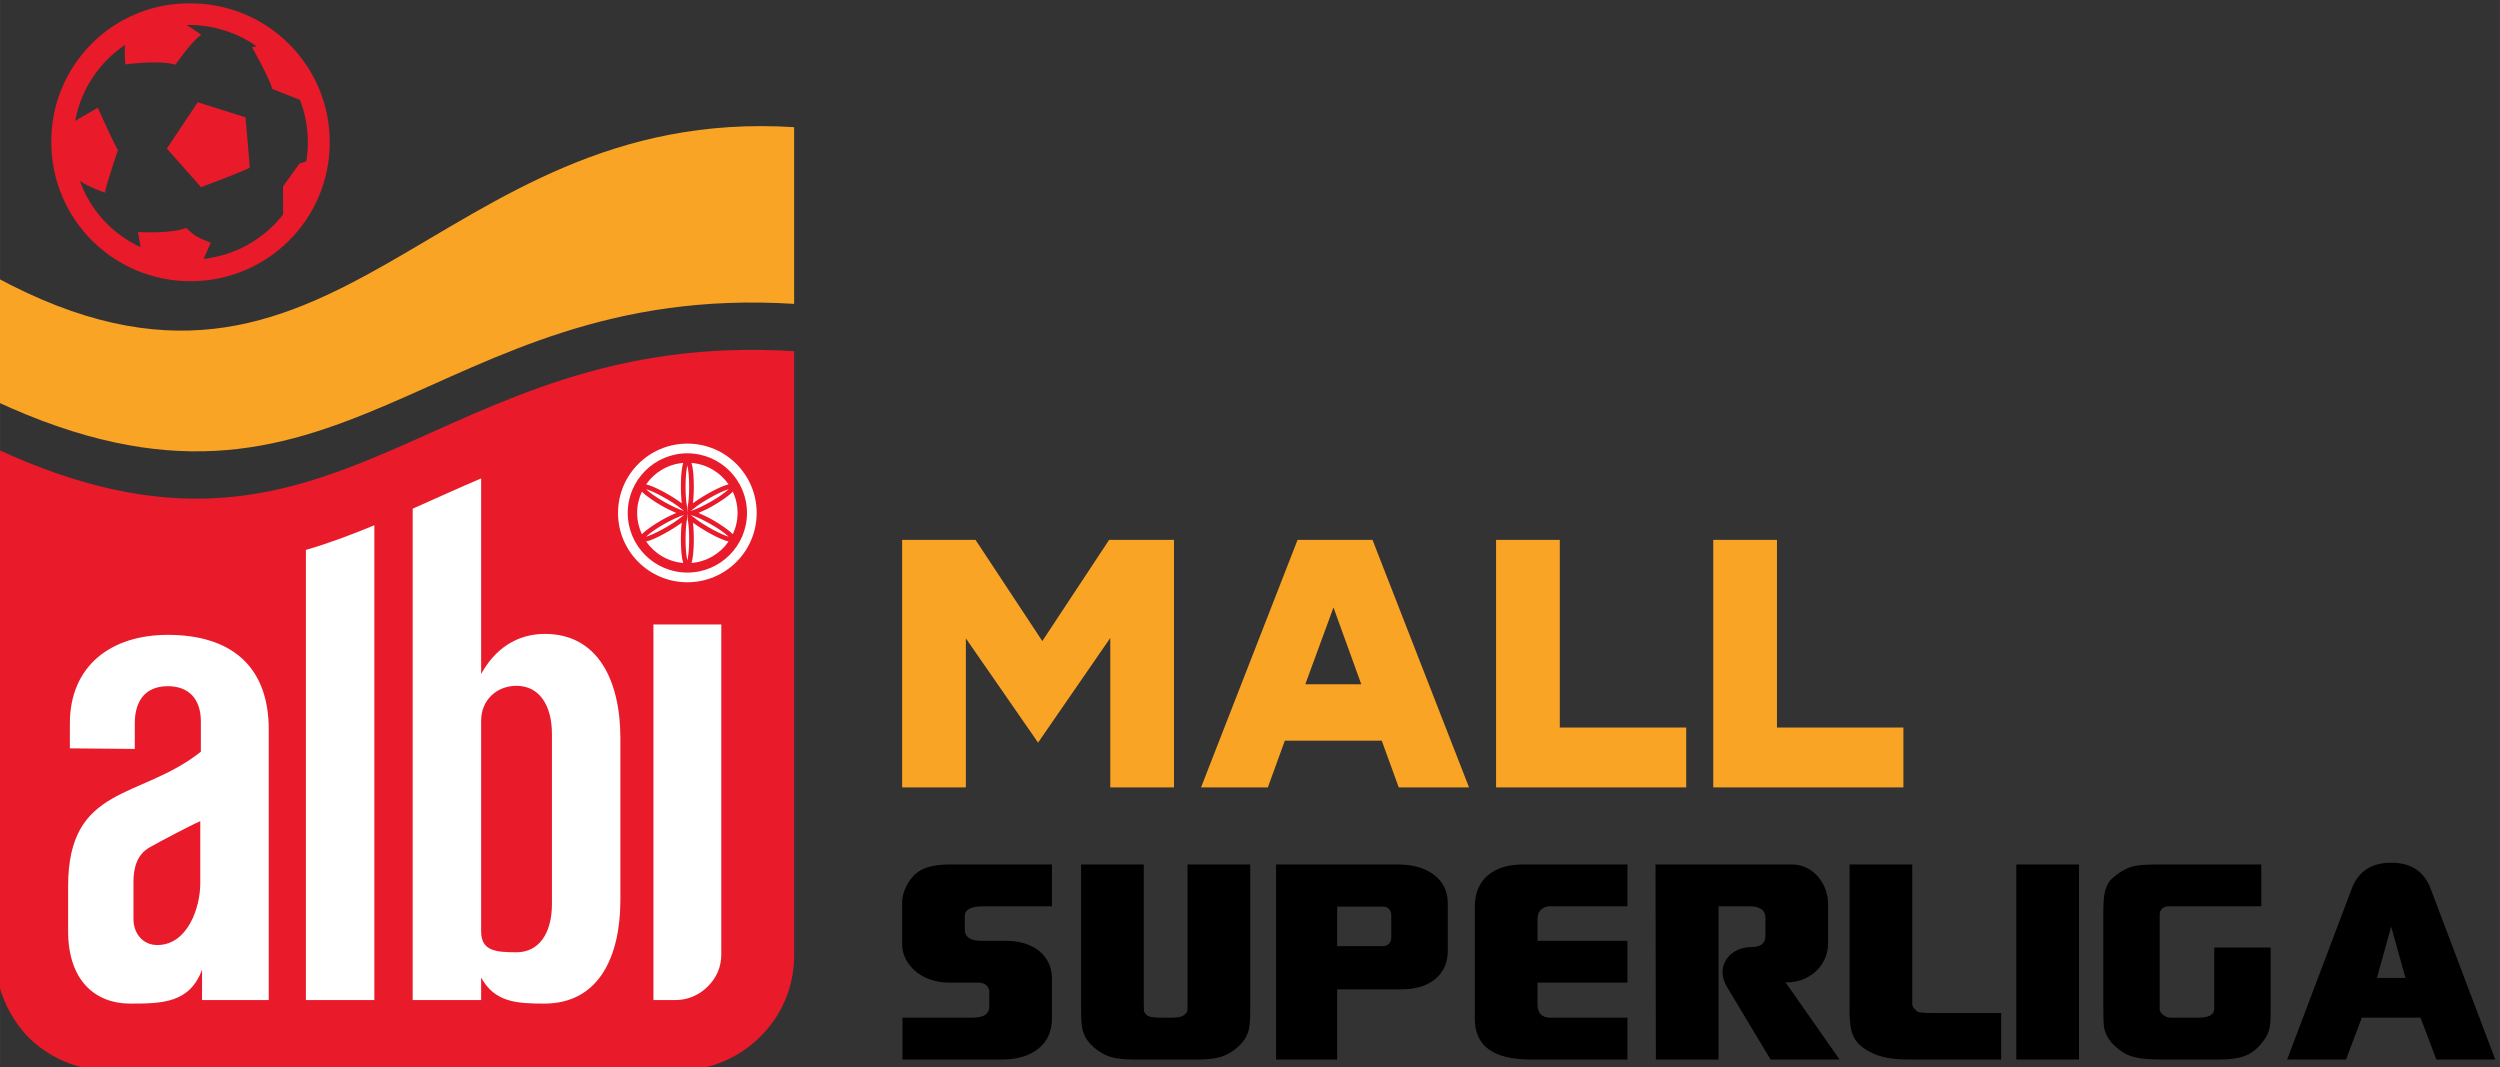 <?xml version="1.0" encoding="UTF-8"?>
<!DOCTYPE svg PUBLIC "-//W3C//DTD SVG 1.1//EN" "http://www.w3.org/Graphics/SVG/1.1/DTD/svg11.dtd">
<!-- Creator: CorelDRAW -->
<svg xmlns="http://www.w3.org/2000/svg" xml:space="preserve" width="39.675mm" height="16.933mm" version="1.1" style="shape-rendering:geometricPrecision; text-rendering:geometricPrecision; image-rendering:optimizeQuality; fill-rule:evenodd; clip-rule:evenodd"
viewBox="0 0 3967.54 1693.34"
 xmlns:xlink="http://www.w3.org/1999/xlink"
 xmlns:xodm="http://www.corel.com/coreldraw/odm/2003">
 <rect x="0" y="0" width="3967.54" height="1693.34" fill="#333333" stroke="none"/>
 <defs>
  <style type="text/css">
   <![CDATA[
    .fil0 {fill:#E91A2A}
    .fil2 {fill:white}
    .fil6 {fill:black;fill-rule:nonzero}
    .fil4 {fill:#E91A2A;fill-rule:nonzero}
    .fil1 {fill:#FAA426;fill-rule:nonzero}
    .fil5 {fill:#FAA426;fill-rule:nonzero}
    .fil3 {fill:white;fill-rule:nonzero}
   ]]>
  </style>
 </defs>
 <g id="Layer_x0020_1">
  <path class="fil0" d="M1206.65 1645.15c34.33,-34.26 53.63,-79.2 53.63,-128.44l0 -959.38c-581.35,-36.38 -716.5,411 -1267.82,154.13l0 805.25c0,51.37 21.45,96.33 51.48,128.44 34.32,34.25 79.37,53.51 128.73,53.51l905.28 0c51.48,0 96.53,-21.4 128.7,-53.51z"/>
  <path class="fil1" d="M1260.28 201.82l0 280.42c-581.35,-36.39 -716.5,411 -1267.82,154.12l0 -196.93c544.89,295.4 692.91,-274 1267.82,-237.61z"/>
  <path class="fil2" d="M1090.83 704.03c60.77,0 110.03,49.26 110.03,110.03 0,60.77 -49.26,110.02 -110.03,110.02 -60.77,0 -110.03,-49.25 -110.03,-110.02 0,-60.77 49.26,-110.03 110.03,-110.03zm94.64 110.03l-14.97 0c0,12.07 -2.7,23.51 -7.52,33.78 -6.6,-7.02 -20.73,-16.26 -31.23,-22.31 -7.97,-4.6 -16.51,-8.54 -23.3,-11.47l-17.62 0 0.48 9.62c0.92,4.74 2.39,15.02 2.39,31.83 0,16.19 -1.4,27.86 -2.87,34.12l0 19.06c52.19,0 94.64,-42.45 94.64,-94.63zm-60.41 23.05c-17.74,-10.24 -20.96,-13.93 -29.15,-20.03 16.68,5.09 47.37,22.1 60.58,34.74 -6.06,-1.76 -17.06,-6.41 -31.43,-14.71zm-27.56 56.34c4.43,-15.17 4.27,-47.27 2.22,-63.98 13.4,10.05 41.34,26.39 56.56,29.97 -13.21,18.99 -34.46,31.98 -58.78,34.01zm-101.3 -79.39l14.96 0c0,12.07 2.7,23.51 7.53,33.78 6.59,-7.02 20.73,-16.26 31.23,-22.31 7.96,-4.6 16.5,-8.54 23.3,-11.47l17.61 0 -0.48 9.62c-0.91,4.74 -2.39,15.02 -2.39,31.83 0,16.19 1.41,27.86 2.87,34.12l0 19.06c-52.18,0 -94.63,-42.45 -94.63,-94.63zm60.41 23.05c17.74,-10.24 20.96,-13.93 29.15,-20.03 -16.68,5.09 -47.38,22.1 -60.59,34.74 6.07,-1.76 17.07,-6.41 31.44,-14.71zm27.55 56.34c-4.43,-15.17 -4.26,-47.27 -2.21,-63.98 -13.4,10.05 -41.34,26.39 -56.56,29.97 13.21,18.99 34.45,31.98 58.77,34.01zm101.31 -79.39l-14.97 0c0,-12.07 -2.7,-23.52 -7.52,-33.78 -6.6,7.01 -20.73,16.25 -31.23,22.31 -7.97,4.6 -16.51,8.53 -23.3,11.47l-17.62 0 0.48 -9.62c0.92,-4.75 2.39,-15.03 2.39,-31.83 0,-16.19 -1.4,-27.87 -2.87,-34.12l0 -19.07c52.19,0 94.64,42.46 94.64,94.64zm-60.41 -23.06c-17.74,10.24 -20.96,13.94 -29.15,20.04 16.68,-5.09 47.37,-22.11 60.58,-34.75 -6.06,1.77 -17.06,6.41 -31.43,14.71zm-27.56 -56.33c4.43,15.16 4.27,47.26 2.22,63.98 13.4,-10.06 41.34,-26.39 56.56,-29.97 -13.21,-19 -34.46,-31.99 -58.78,-34.01zm-101.3 79.39l14.96 0c0,-12.07 2.7,-23.52 7.53,-33.78 6.59,7.01 20.73,16.25 31.23,22.31 7.96,4.6 16.5,8.53 23.3,11.47l17.61 0 -0.48 -9.62c-0.91,-4.75 -2.39,-15.03 -2.39,-31.83 0,-16.19 1.41,-27.87 2.87,-34.12l0 -19.07c-52.18,0 -94.63,42.46 -94.63,94.64zm60.41 -23.06c17.74,10.24 20.96,13.94 29.15,20.04 -16.68,-5.09 -47.38,-22.11 -60.59,-34.75 6.07,1.77 17.07,6.41 31.44,14.71zm27.55 -56.33c-4.43,15.16 -4.26,47.26 -2.21,63.98 -13.4,-10.06 -41.34,-26.39 -56.56,-29.97 13.21,-19 34.45,-31.99 58.77,-34.01z"/>
  <path class="fil3" d="M206.39 1592.74c50.57,0 94.58,-0.5 114.24,-53.87l0 48.25 105.82 0 0 -429.75c0,-100.19 -59.93,-149.82 -160.13,-149.82 -90.83,0 -155.45,49.63 -155.45,140.46l0 39.64 103.01 0.94 0 -40.58c0,-34.65 15.92,-58.99 52.44,-58.99 32.77,0 52.44,19.67 52.44,56.18l0 47.76c-96.12,76.64 -210.69,51.74 -210.69,213.81l0 70.79c0,78.65 43.07,115.18 98.32,115.18zm938.29 -77.94l0 -47.05 0 -476.74 -107.69 0 0 596.11 34.95 0c19.54,0 37.49,-7.74 51.28,-21.51 13.99,-13.96 21.46,-30.97 21.46,-50.81zm-279.99 -508.78c-44.95,0 -79.6,24.34 -101.13,63.67l0 -310.44c-37.27,15.87 -73.19,32.28 -108.63,48.03l0 779.84 108.63 0 0 -35.75c21.53,39.33 56.18,41.37 100.19,41.37 87.09,0 120.8,-74.92 120.8,-164.81l0 -256.17c0,-91.77 -35.58,-165.74 -119.86,-165.74zm11.24 428.46c0,46.82 -20.61,76.79 -56.19,76.79 -31.84,0 -56.18,-1.53 -56.18,-32.94l0 -334.66c0,-32.33 24.34,-55.25 56.18,-55.25 35.58,0 56.19,29.97 56.19,76.79l0 269.27zm-390.49 -561.71l0 714.35 108.63 0 0 -753.53c-35.88,14.88 -71.78,28.37 -108.63,39.18zm-235.04 627.04c-24.31,0.36 -38.6,-19.07 -38.6,-41.29l0 -59.19c0,-22.33 5.79,-42.99 25.1,-54.2 14.12,-8.2 65.26,-35.17 80.92,-41.9l0 98.52c0,38.58 -19.86,97.36 -67.42,98.06z"/>
  <g>
   <path class="fil4" d="M301.58 5.33c-6.68,-0.05 -13.42,0.21 -20.21,0.79 -114.15,9.69 -200.55,106 -199.94,218.66l-0.01 1.03c0,122.02 98.69,220.49 220.94,220.49 122.3,0 220.96,-98.47 220.96,-220.49 0,-122 -98.66,-220.49 -220.96,-220.49l-0.78 0.01zm174.46 153.14c8.07,20.87 12.5,43.58 12.5,67.34 0,10.29 -0.83,20.39 -2.43,30.22l-10.89 3.5 -26.11 36.34 0.22 44.42c-30.03,38.53 -74.93,64.9 -126.19,70.55l11.35 -25.7c-18.11,-7.1 -24.42,-9.18 -38.99,-23.45 -24.71,9.99 -76.59,6.5 -76.59,6.5 0,0 2.33,12.51 4.22,24.19 -45.41,-21.31 -79.46,-58.19 -96.39,-105.35 13.33,9.81 39.89,18.7 39.89,18.7 0.14,-7.15 20.53,-67.89 20.53,-67.89 -4.14,-4.53 -31.98,-66.82 -31.98,-66.82l-35.89 20.79c9.21,-50.14 38.42,-93.17 79.1,-120.55 -0.59,9.7 -0.69,20.5 0.57,31.02 0,0 53.85,-7.58 79.34,0.41 0,0 28.48,-40.76 41.1,-47.09 0,0 -9.06,-7.62 -23.49,-15.84 38.64,-1.3 80,11.32 111.31,33.72 -2.26,0.4 -4.66,0.92 -7.24,1.58 0,0 29.66,52.73 31.92,66.08l44.14 17.33 0 0zm-79.6 107.26c-0.19,-2.23 -6.74,-79.48 -6.74,-79.48l-75.9 -24 -49.01 73.51 54.26 61.35c0,0 77.58,-29.14 77.39,-31.38z"/>
  </g>
  <path class="fil5" d="M1647.43 1178.55l114.61 -166.08 0 237.17 101.12 0 0 -392.85 -102.96 0 -106.03 160.58 -106.03 -160.58 -116.44 0 0 392.85 101.12 0 0 -236.56 114.61 165.47zm572.42 71.09l111.54 0 -153.21 -392.85 -118.9 0 -153.22 392.85 106.03 0 26.96 -74.15 153.83 0 26.97 74.15zm-59.45 -163.63l-88.86 0 44.73 -121.96 44.13 121.96zm213.89 163.63l301.78 0 0 -94.99 -200.65 0 0 -297.86 -101.13 0 0 392.85zm344.68 0l301.78 0 0 -94.99 -200.65 0 0 -297.86 -101.13 0 0 392.85z"/>
  <path class="fil6" d="M3794.88 1615.12l46.6 0 25.07 66.36 93.44 0 -102.46 -271c-10.4,-27.53 -31.19,-41.3 -62.37,-41.3l-0.28 0 -0.28 0c-31.19,0 -51.98,13.77 -62.37,41.3l-102.47 271 93.45 0 25.06 -66.36 46.61 0zm-2125.39 -243.16l-162.05 0c-20.42,0 -36.2,3.25 -47.34,9.75 -8.16,4.95 -14.94,12.29 -20.32,22.04 -5.39,9.75 -8.08,19.57 -8.08,29.47l0 65.43c0,8.35 1.95,16.24 5.85,23.66 3.9,7.43 9.19,13.93 15.87,19.49 6.68,5.57 14.57,9.9 23.67,13 9.09,3.09 18.84,4.64 29.23,4.64l37.53 0 8.91 0c5.2,0 9.39,1.4 12.53,4.18 3.15,2.77 4.74,6.51 4.74,11.13l0 22.28c0,6.16 -2.23,10.75 -6.69,13.69 -4.45,2.93 -11.71,4.4 -21.72,4.4l-109.36 0 0 66.36 157.6 0c24.5,0 43.9,-5.8 58.19,-17.32 14.3,-11.6 21.44,-27.61 21.44,-47.95l0 -62.03c0,-18.79 -6.67,-33.75 -20.04,-44.7 -13.34,-10.92 -31.39,-16.4 -54.02,-16.4l-38.09 0c-17.43,0 -26.17,-5.95 -26.17,-17.94l0 -21.27c0,-10.37 9.65,-15.55 28.96,-15.55l109.36 0 0 -66.36zm46.23 0l0 232.49c0,8.04 0.28,14.85 0.84,20.42 0.55,5.57 1.57,10.44 3.06,14.62 1.48,4.17 3.52,8.04 6.12,11.6 2.6,3.56 5.94,7.19 10.03,10.9 8.16,7.12 16.8,12.14 25.89,15.08 9.1,2.94 21.44,4.41 37.04,4.41l103.02 0c15.22,0 27.38,-1.47 36.48,-4.41 9.09,-2.94 17.73,-7.96 25.89,-15.08 4.09,-3.71 7.43,-7.34 10.03,-10.9 2.6,-3.56 4.64,-7.43 6.12,-11.6 1.49,-4.18 2.51,-9.13 3.07,-14.85 0.55,-5.73 0.83,-12.61 0.83,-20.65l0 -232.03 -99.47 0 0 222.28c0,5.24 -0.19,8.75 -0.55,10.44 -0.37,1.7 -1.57,3.26 -3.34,4.88 -2.29,2.08 -5.04,3.64 -8.45,4.4 -3.32,0.75 -8.39,1.16 -15.04,1.16l-14.63 0c-7.11,0 -12.45,-0.41 -15.97,-1.16 -3.59,-0.76 -6.24,-2.32 -8.16,-4.4 -1.77,-1.92 -2.89,-3.65 -3.06,-5.34 -0.18,-1.69 -0.28,-5.49 -0.28,-11.37l0 -220.89 -99.47 0zm309.43 309.52l96.99 0 0 -111.37 102.02 0c22.65,0 40.57,-5.5 53.74,-16.47 13.18,-10.98 19.77,-25.76 19.77,-44.32l0 -75.64c0,-18.87 -7.16,-33.89 -21.44,-45.01 -14.28,-11.12 -33.72,-16.71 -58.19,-16.71l-192.89 0 0 309.52zm96.99 -242.7l73.17 0c6.95,0 12.63,5.68 12.63,12.63l0 37.48c0,6.94 -5.68,12.62 -12.63,12.62l-73.17 0 0 -62.73zm460.66 -66.82l-165.4 0c-24.31,0 -43.16,5.88 -56.61,17.64 -13.46,11.75 -20.24,28.3 -20.24,49.65l0 177.73c0,43 29.52,64.5 88.55,64.5l153.7 0 0 -66.36 -110.48 0 -11.69 0c-13.72,0 -20.61,-7.11 -20.61,-21.34l0 -34.34 142.78 0 0 -66.36 -142.78 0 0 -34.49c0,-7.82 2.79,-13.56 8.35,-16.94 3.7,-2.25 7.06,-3.33 10.03,-3.33l13.36 0 111.04 0 0 -66.36zm45.11 309.52l99.47 0 0 -243.16 49.33 0c16.7,0 25.06,6.26 25.06,18.56l0 28.39c0,11.68 -7.31,17.71 -21.72,17.71 -36.07,0 -58.36,31.55 -39.36,63.19l69.22 115.31 109.54 0 -85.81 -122.51c36.37,1.38 67.6,-25.36 67.6,-62.18l0 -62.18c0,-32.18 -23.83,-62.65 -57.02,-62.65l-216.87 0 0.56 309.52zm307.4 -309.52l0 233.88c0,15.47 1.58,27.3 4.74,35.5 3.06,8.2 8.53,15.24 16.24,21.12 8.91,6.49 18.94,11.29 30.17,14.38 11.22,3.1 25.05,4.64 41.3,4.64l148.13 0 0 -73.79 -106.58 0c-5.91,0 -10.59,-0.1 -13.92,-0.24 -3.33,-0.14 -6.04,-0.39 -8.08,-0.69 -2.04,-0.31 -3.53,-0.78 -4.45,-1.39 -0.93,-0.62 -1.84,-1.69 -3.06,-2.79 -3.22,-2.9 -5.02,-5.88 -5.02,-9.28l0 -13.92 0 -207.42 -99.47 0zm264.63 309.52l99.47 0 0 -309.52 -99.47 0 0 309.52zm388.77 -309.52l-159.99 0c-9.63,0 -17.65,0.17 -24.13,0.47 -6.49,0.29 -11.88,0.92 -16.34,1.85 -4.36,0.93 -8.35,2.17 -11.88,3.71 -3.53,1.55 -7.24,3.56 -11.32,6.04 -5.57,3.71 -10.03,7.27 -13.55,10.67 -3.53,3.41 -6.31,7.5 -8.26,12.3 -2.04,4.79 -3.44,10.52 -4.18,17.17 -0.74,6.65 -1.11,14.77 -1.11,24.36l0 145.25c0,9.28 0.09,16.94 0.27,22.97 0.19,6.03 0.47,10.28 0.84,12.76 1.86,11.75 7.98,22.27 18.38,31.55 4.45,4.03 8.91,7.35 13.36,9.98 4.46,2.63 9.47,4.72 15.04,6.26 5.57,1.55 11.88,2.64 18.93,3.26 7.06,0.61 15.41,0.92 25.06,0.92l91.89 0c8.17,0 15.41,-0.38 21.72,-1.16 6.31,-0.77 11.97,-2.01 16.98,-3.71 5.02,-1.7 9.66,-4.02 13.93,-6.96 4.27,-2.94 8.44,-6.73 12.53,-11.37 3.34,-3.71 6.12,-7.27 8.35,-10.67 2.23,-3.41 3.99,-7.12 5.29,-11.14 1.3,-4.02 2.14,-8.66 2.51,-13.92 0.37,-5.26 0.55,-11.76 0.55,-19.49l0 -99.31 -89.55 0 0 89.1 0 8.35c0,9.26 -8.56,13.92 -25.71,13.92l-31.68 0 -11.78 0c-4.08,0 -7.82,-1.3 -11.23,-3.94 -3.36,-2.6 -6.13,-5.57 -6.13,-9.05l0 -11.21 0 -129.78 0 -9.83c0,-3.71 1.3,-6.81 3.9,-9.27 2.59,-2.48 6.12,-3.72 10.58,-3.72l14.48 0 132.25 0 0 -66.36zm206.17 98.79l22.66 81.26 -22.66 0 -22.67 0 22.67 -81.26z"/>
 </g>
</svg>
